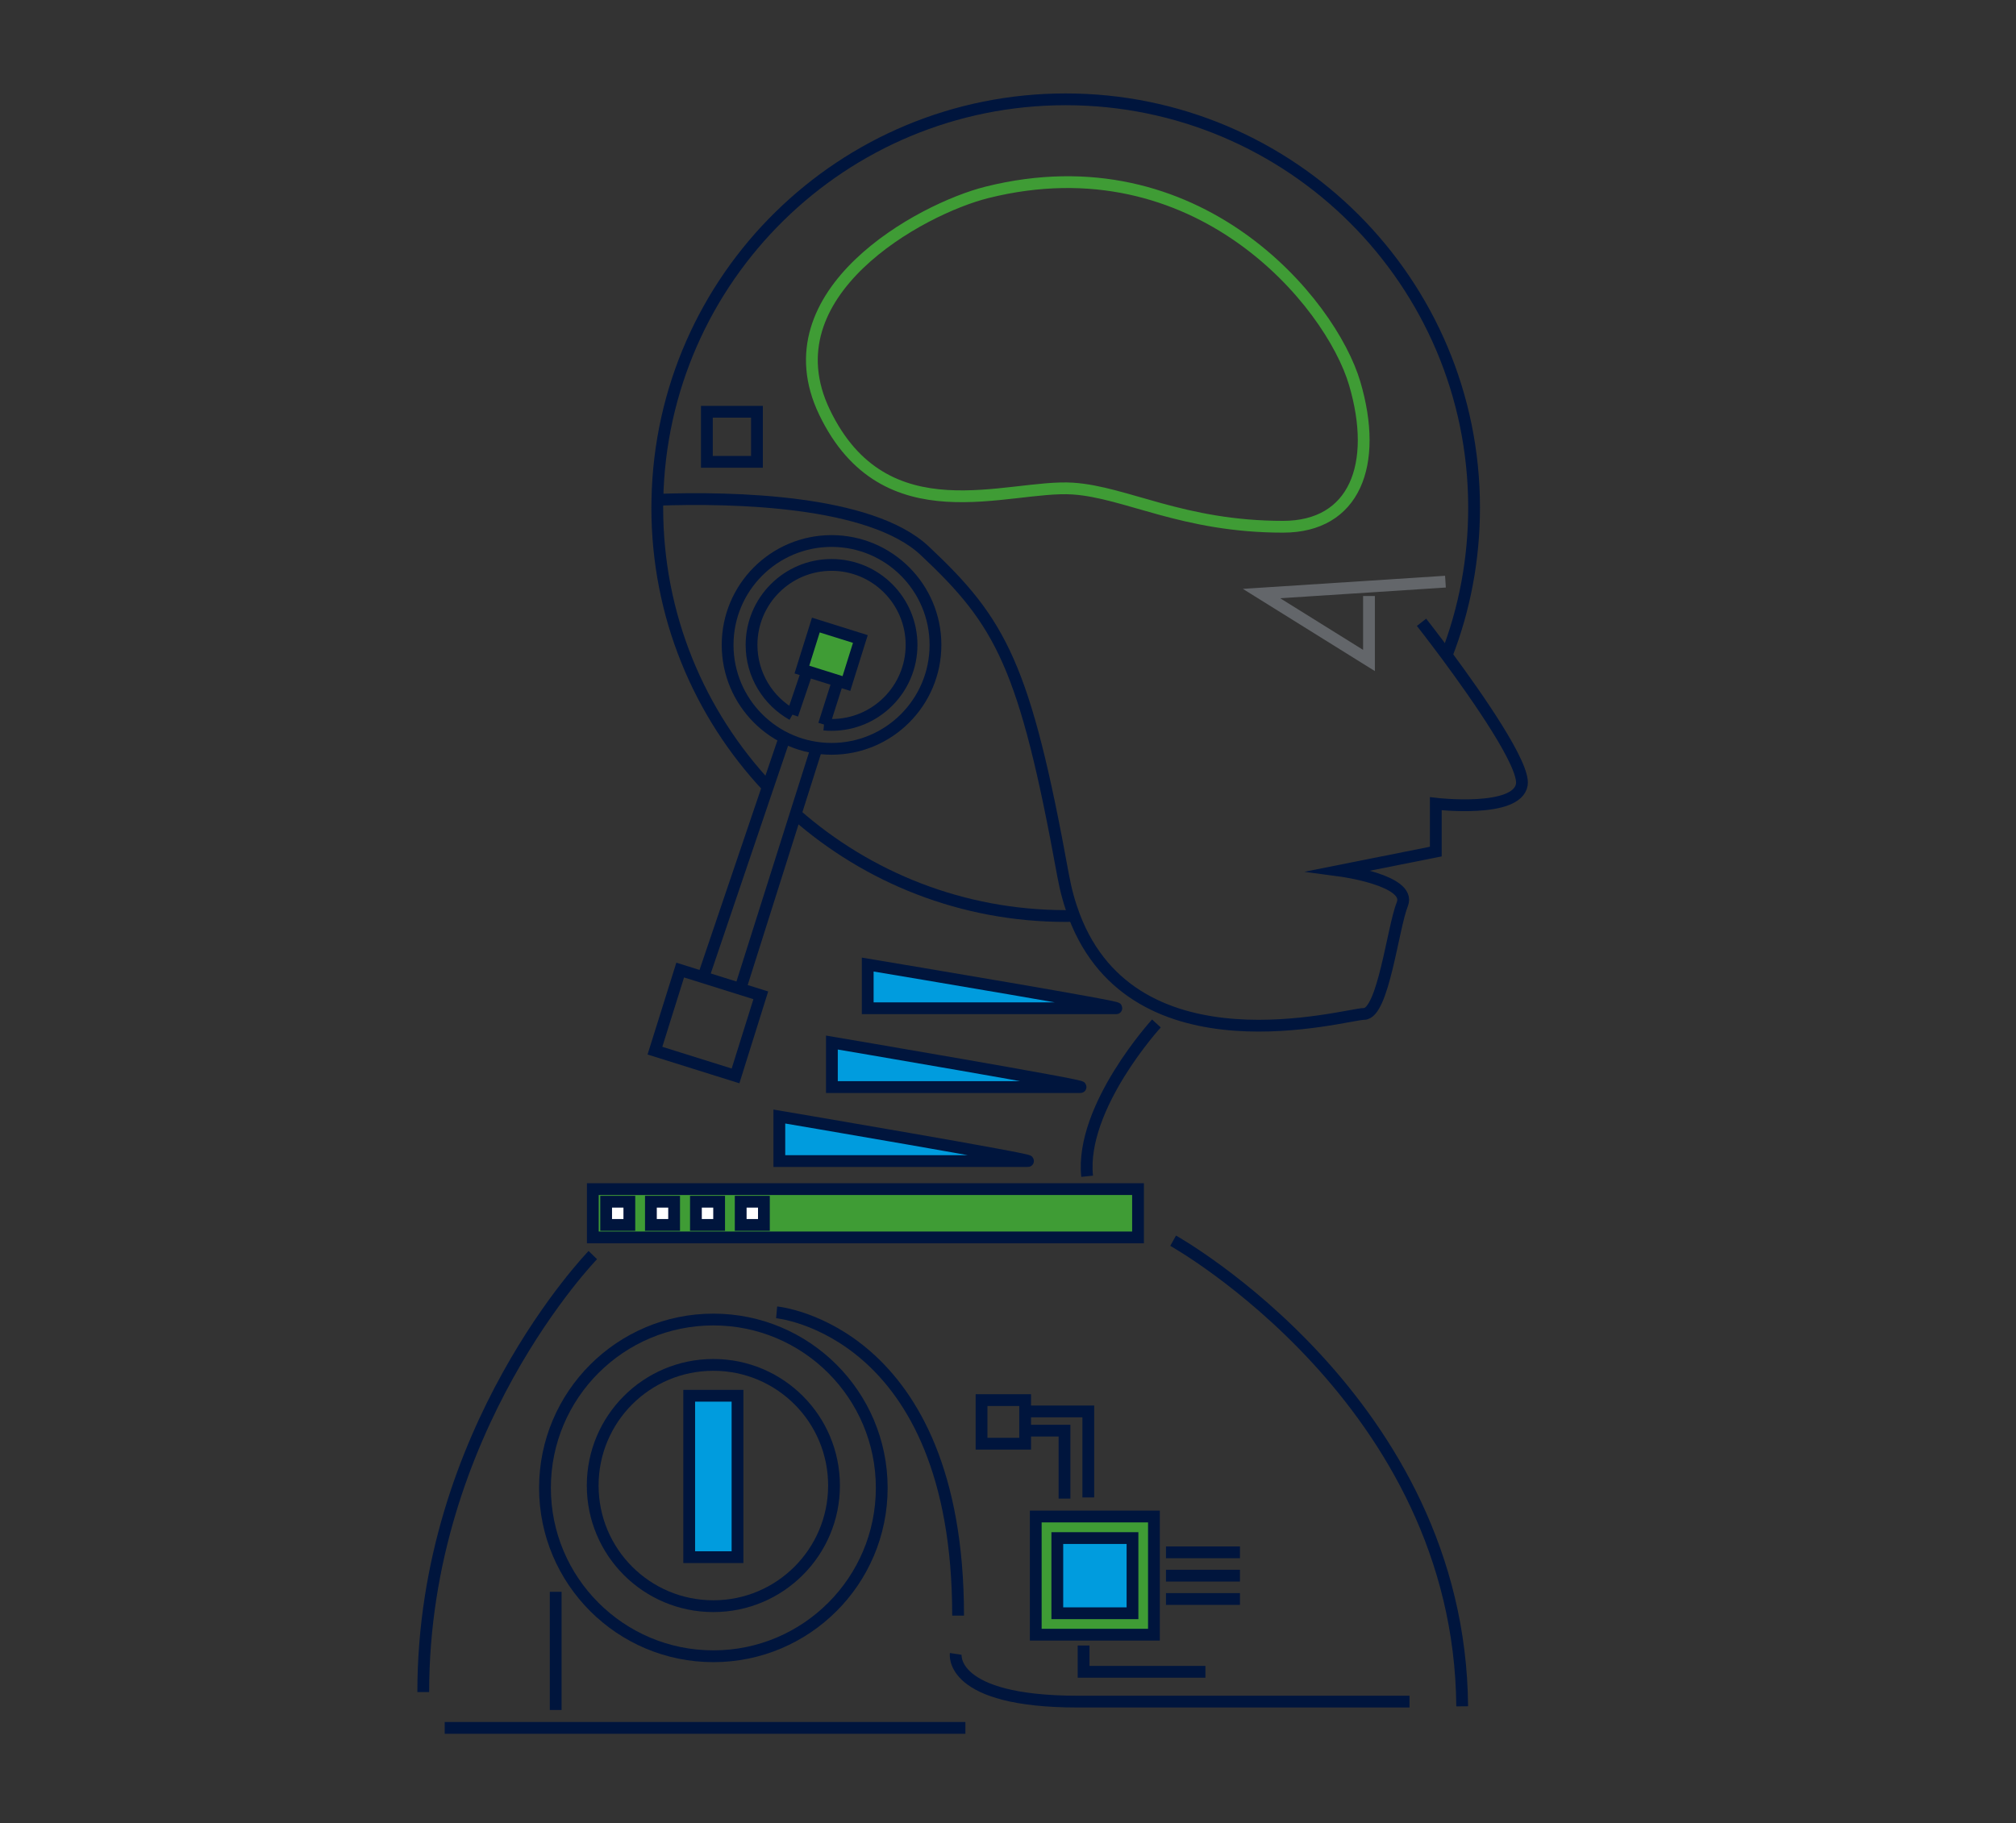 <?xml version="1.0" encoding="utf-8"?>
<!-- Generator: Adobe Illustrator 27.7.0, SVG Export Plug-In . SVG Version: 6.00 Build 0)  -->
<svg version="1.1" id="Layer_1" xmlns="http://www.w3.org/2000/svg" xmlns:xlink="http://www.w3.org/1999/xlink" x="0px" y="0px"
	 viewBox="0 0 171.09 154.74" style="enable-background:new 0 0 171.09 154.74;" xml:space="preserve">
<rect x="0" y="0" width="171.09" height="154.74" fill="#333333" stroke="none"/>
<style type="text/css">
	.st0{fill:none;stroke:#00153D;stroke-miterlimit:10;}
	.st1{fill:none;stroke:#3F9C35;stroke-miterlimit:10;}
	.st2{fill:none;stroke:#63666A;stroke-miterlimit:10;}
	.st3{fill:#009CDE;stroke:#00153D;stroke-miterlimit:10;}
	.st4{fill:#3F9C35;stroke:#00153D;stroke-miterlimit:10;}
	.st5{fill:#FFFFFF;stroke:#00153D;stroke-miterlimit:10;}
</style>
<path class="st0" d="M122.77,55.62c1.51-3.89,2.33-8.11,2.33-12.53c0-19.14-15.52-34.66-34.66-34.66
	c-18.92,0-34.3,15.15-34.65,33.99c-0.01,0.23-0.01,0.45-0.01,0.67c0,9.18,3.56,17.51,9.38,23.71"/>
<path class="st0" d="M67.52,69.1c6.11,5.38,14.13,8.65,22.92,8.65c0.24,0,0.49,0,0.73-0.01"/>
<path class="st0" d="M120.64,52.82c0,0,0.91,1.16,2.13,2.8c2.61,3.53,6.66,9.32,6.38,10.98c-0.4,2.43-7.3,1.62-7.3,1.62v4.06
	l-8.11,1.62c0,0,6.08,0.81,5.27,2.84c-0.81,2.02-1.62,9.32-3.25,9.32c-1.5,0-19.46,5.25-24.6-8.32c-0.39-1.03-0.71-2.18-0.94-3.44
	c-3.24-17.83-5.27-21.48-11.75-27.56c-4.58-4.29-16.23-4.55-22.69-4.32"/>
<circle class="st0" cx="70.57" cy="54.74" r="8.82"/>
<path class="st0" d="M67.25,60.66L67.25,60.66c-2.07-1.16-3.47-3.38-3.47-5.92c0-3.75,3.04-6.79,6.79-6.79
	c3.75,0,6.79,3.04,6.79,6.79c0,3.75-3.04,6.79-6.79,6.79c-0.22,0-0.43-0.01-0.64-0.03"/>
<path class="st1" d="M83.75,16.33c-5.62,1.41-18.65,8.51-13.78,18.65c5.12,10.67,15.58,6.12,21.08,6.49
	c4.52,0.3,9.31,3.24,17.84,3.24c6.08,0,8.11-5.27,6.08-12.16C112.94,25.65,101.59,11.87,83.75,16.33z"/>
<polyline class="st2" points="116.18,50.59 116.18,56.06 107.06,50.38 122.67,49.37 "/>
<polyline class="st0" points="59.59,83.22 65.16,66.8 66.59,62.6 "/>
<polyline class="st0" points="67.25,60.66 67.25,60.66 68.45,57.13 68.45,57.12 "/>
<polyline class="st0" points="62.73,84.24 67.52,69.1 69.31,63.46 "/>
<line class="st0" x1="71.11" y1="57.79" x2="69.93" y2="61.5"/>
<path class="st0" d="M62.73,84.24"/>
<path class="st0" d="M98.14,86.87c0,0-6.49,7.09-5.88,12.97"/>
<path class="st0" d="M50.31,106.53c0,0-14.39,14.8-14.39,37.09"/>
<path class="st0" d="M99.56,105.31c0,0,24.32,13.58,24.53,39.52"/>
<line class="st0" x1="37.74" y1="146.66" x2="81.93" y2="146.66"/>
<path class="st0" d="M70.78,126.09c0,5.65-4.58,10.24-10.24,10.24s-10.24-4.58-10.24-10.24s4.58-10.24,10.24-10.24
	S70.78,120.43,70.78,126.09z"/>
<path class="st0" d="M74.83,126.29c0,7.89-6.4,14.29-14.29,14.29s-14.29-6.4-14.29-14.29c0-7.89,6.4-14.29,14.29-14.29
	S74.83,118.4,74.83,126.29z"/>
<path class="st0" d="M65.91,111.39c0,0,15.4,1.42,15.4,25.74"/>
<path class="st0" d="M81.11,140.38c0,0-0.61,4.05,10.34,4.05s28.17,0,28.17,0"/>
<path class="st3" d="M70.6,92.27h21.06c1.24,0-21.06-3.78-21.06-3.78V92.27z"/>
<path class="st3" d="M73.64,85.58H94.7c1.14,0-18.08-3.21-21.06-3.71V85.58z"/>
<path class="st3" d="M66.14,98.55H87.2c1.24,0-21.06-3.78-21.06-3.78V98.55z"/>
<rect x="87.9" y="128.72" class="st4" width="10.03" height="10.03"/>
<line class="st0" x1="47.16" y1="135.11" x2="47.16" y2="145.14"/>
<rect x="89.73" y="130.55" class="st3" width="6.38" height="6.38"/>
<rect x="83.3" y="118.84" class="st0" width="3.7" height="3.7"/>
<rect x="58.49" y="118.47" class="st3" width="4.1" height="13.7"/>
<rect x="50.31" y="100.93" class="st4" width="46.27" height="4.1"/>
<line class="st0" x1="98.95" y1="131.76" x2="105.23" y2="131.76"/>
<line class="st0" x1="98.95" y1="133.74" x2="105.23" y2="133.74"/>
<line class="st0" x1="98.95" y1="135.72" x2="105.23" y2="135.72"/>
<polyline class="st0" points="90.34,127.2 90.34,121.43 86.99,121.43 "/>
<polyline class="st0" points="92.36,127.1 92.36,119.8 87.09,119.8 "/>
<polyline class="st0" points="91.96,139.67 91.96,141.9 102.3,141.9 "/>
<rect x="51.44" y="102" class="st5" width="1.97" height="1.97"/>
<rect x="55.24" y="102" class="st5" width="1.97" height="1.97"/>
<rect x="59.06" y="102" class="st5" width="1.97" height="1.97"/>
<rect x="62.86" y="102" class="st5" width="1.97" height="1.97"/>
<rect x="59.99" y="34.95" class="st0" width="4.25" height="4.25"/>
<rect x="56.46" y="83.28" transform="matrix(0.954 0.299 -0.299 0.954 28.763 -13.993)" class="st0" width="7.17" height="7.17"/>
<rect x="68.54" y="53.59" transform="matrix(0.954 0.299 -0.299 0.954 19.874 -18.565)" class="st4" width="3.96" height="3.96"/>
</svg>
